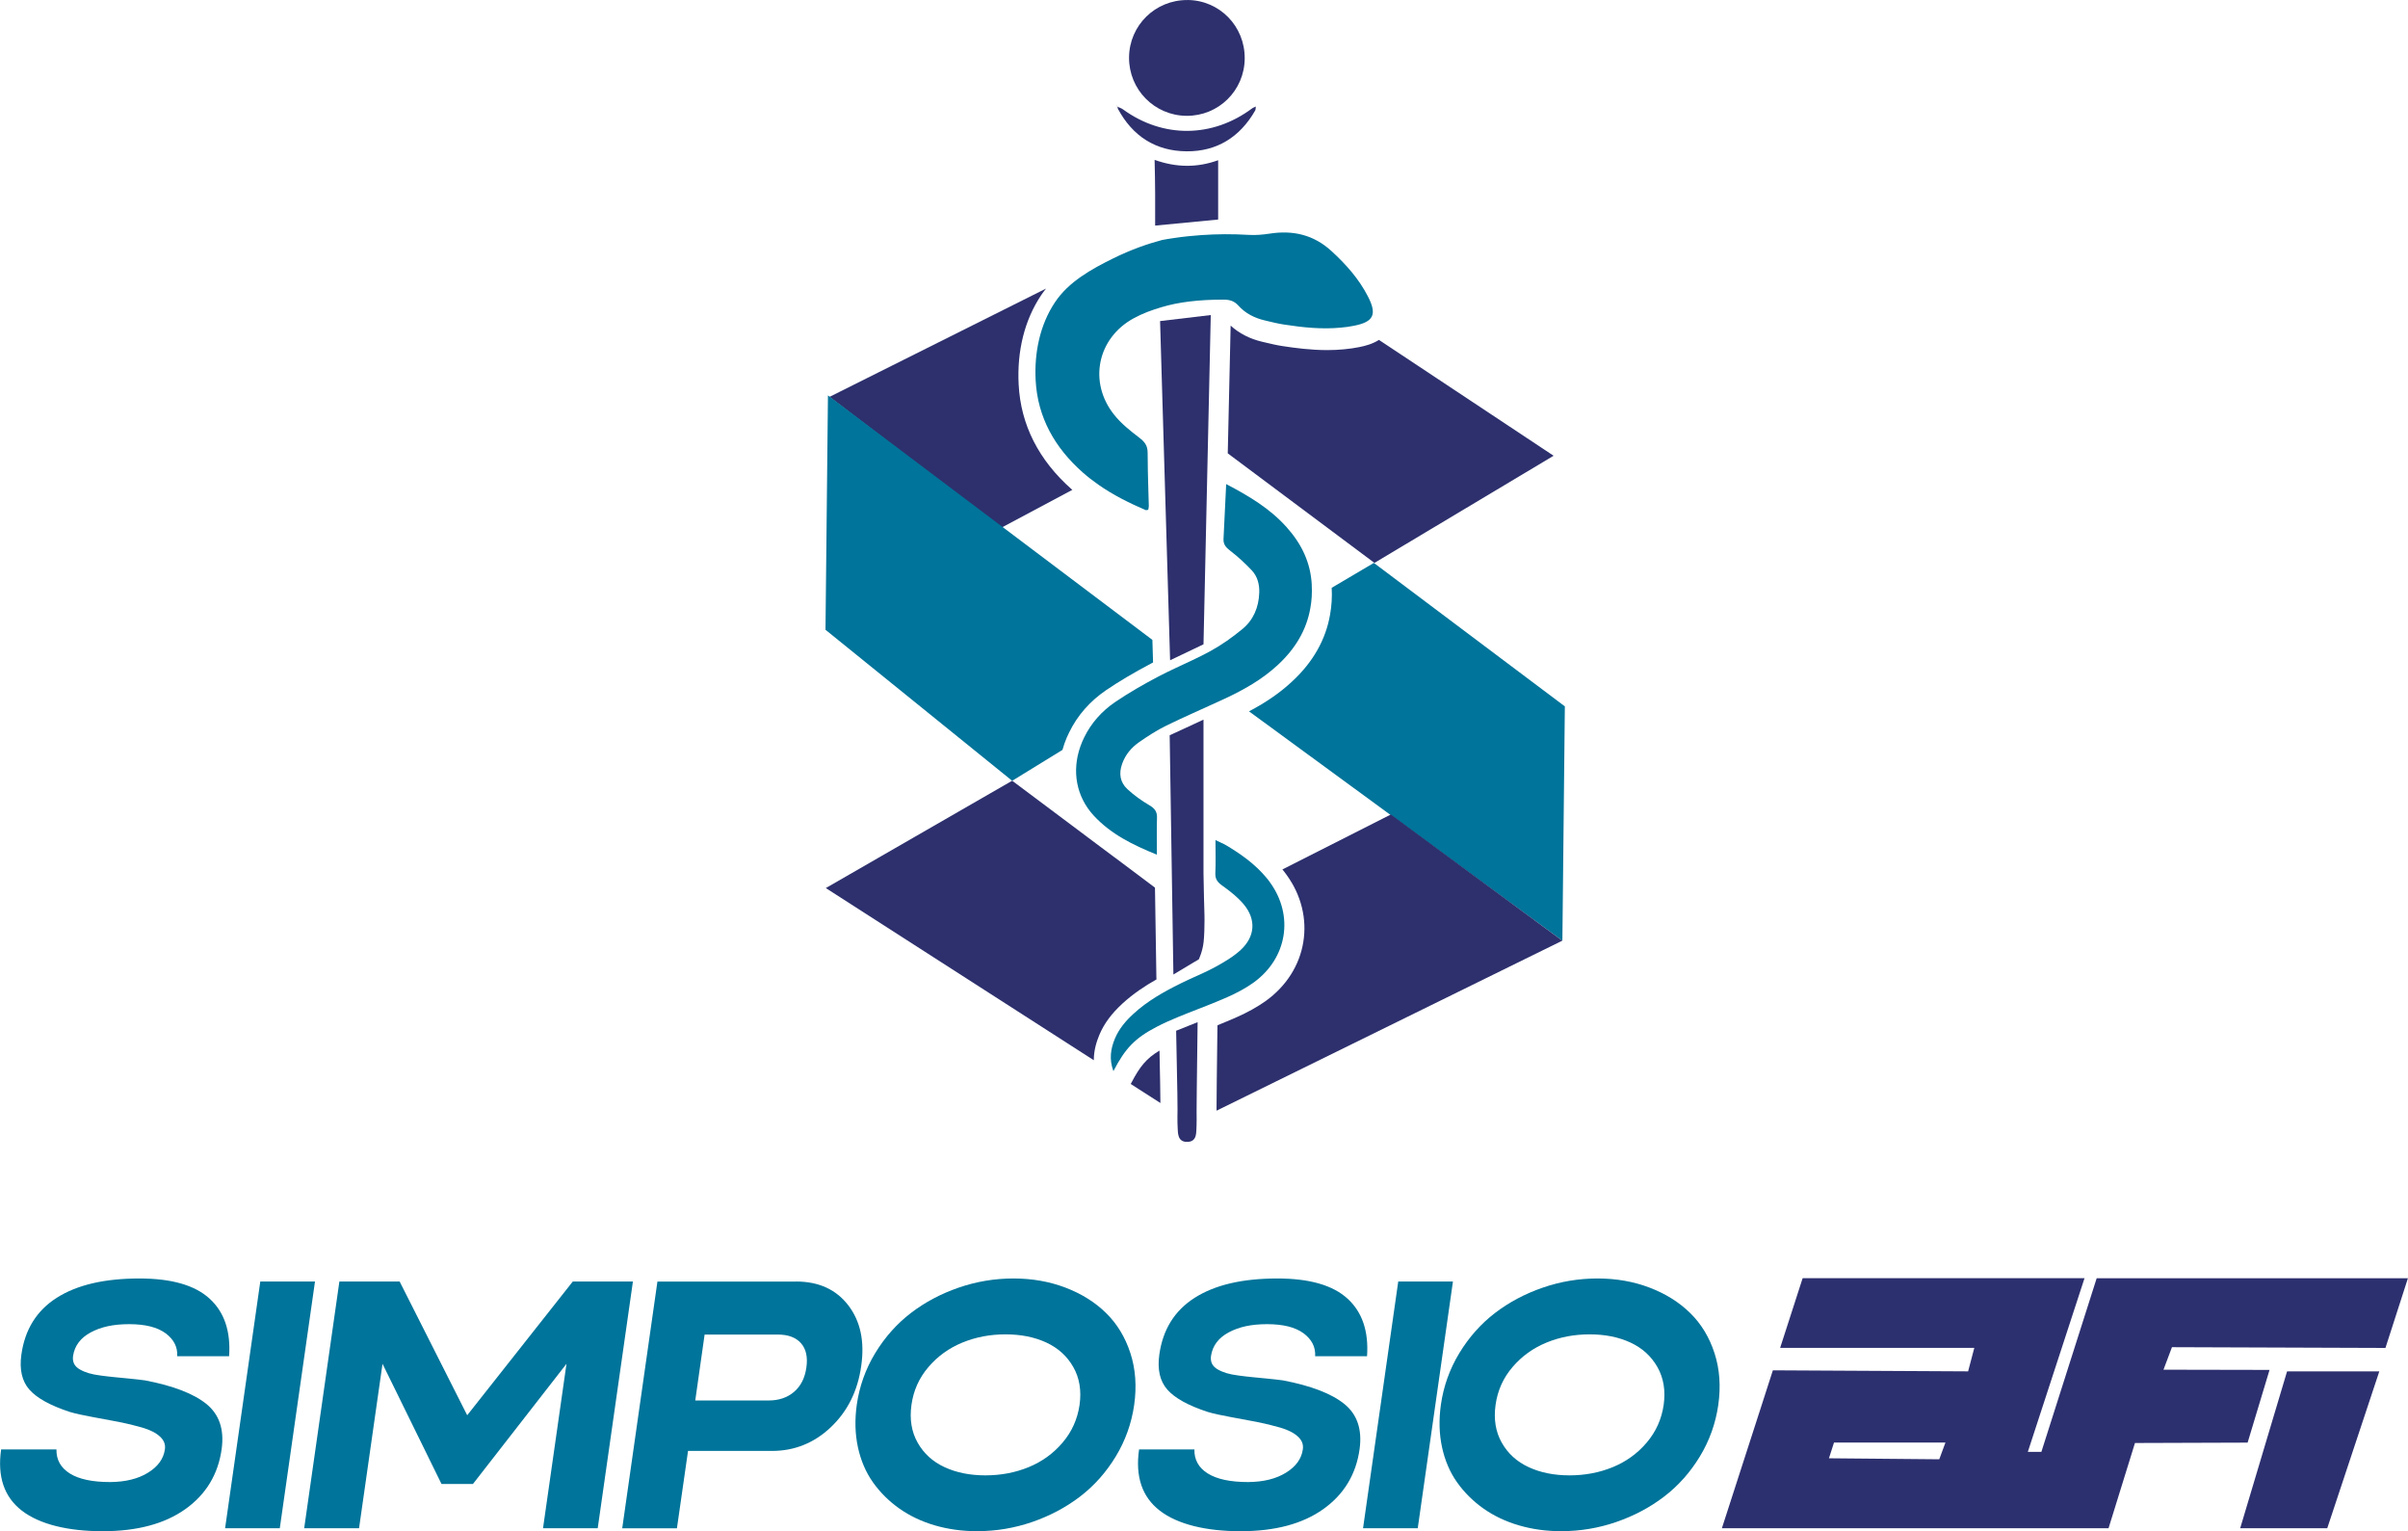 <?xml version="1.0" encoding="UTF-8"?>
<svg id="Livello_2" data-name="Livello 2" xmlns="http://www.w3.org/2000/svg" viewBox="0 0 576.7 366.6">
  <defs>
    <style>
      .cls-1 {
        fill: #2d306f;
      }

      .cls-2 {
        fill: #2d306d;
      }

      .cls-3 {
        fill: #00749a;
      }
    </style>
  </defs>
  <g id="Livello_1" data-name="Livello 1">
    <g>
      <g>
        <path class="cls-1" d="M412.39,365.89h.03l12.14-37.69-12.18,37.69ZM465.92,345.38l-1.48,4-26.42-.24,1.21-3.76h26.69ZM488.91,347.61h-3.26l13.58-41.59h-67.51l-5.39,16.69h46.5l-1.48,5.62-46.76-.25-12.18,37.81h92.57l6.33-20.41,26.98-.09,5.25-17.41-25.4-.05,2.03-5.39,51.13.18,5.38-16.69h-74.54l-13.25,41.59Z"/>
        <polygon class="cls-1" points="547.74 328.33 569.83 328.33 557.36 365.89 536.51 365.89 547.74 328.33"/>
      </g>
      <path class="cls-3" d="M54.86,324.71h-12.42c.13-2.19-.8-4.02-2.77-5.49-1.98-1.46-4.89-2.19-8.73-2.19s-6.73.65-9.19,1.96c-2.45,1.31-3.87,3.18-4.25,5.63-.1.73-.02,1.36.25,1.9.27.53.72.98,1.37,1.35.65.37,1.35.66,2.11.89.76.23,1.72.42,2.89.57,1.16.16,2.25.28,3.27.38,1.01.1,2.24.22,3.68.36,1.44.14,2.67.28,3.68.42,6.76,1.29,11.66,3.19,14.71,5.67,3.05,2.49,4.26,6.07,3.63,10.74-.84,6.08-3.74,10.88-8.7,14.41-4.96,3.53-11.57,5.29-19.82,5.29s-15.08-1.64-19.33-4.92c-4.25-3.28-5.91-8.16-4.97-14.66h13.25c-.05,2.47,1.02,4.39,3.21,5.76s5.41,2.05,9.66,2.05c3.67-.03,6.69-.77,9.06-2.24,2.37-1.46,3.72-3.32,4.04-5.57.18-1.18-.22-2.22-1.2-3.1-.97-.89-2.38-1.59-4.21-2.13-1.84-.53-3.7-.98-5.58-1.35-1.89-.36-3.99-.76-6.32-1.18-2.33-.42-4.15-.83-5.47-1.22-4.63-1.52-7.85-3.29-9.65-5.32s-2.44-4.82-1.94-8.4c.84-6.02,3.67-10.56,8.51-13.63,4.84-3.07,11.42-4.6,19.75-4.6,7.7,0,13.3,1.61,16.82,4.83,3.52,3.22,5.08,7.81,4.67,13.78Z"/>
      <path class="cls-3" d="M75.44,306.82l-8.43,59.07h-13.1l8.43-59.07h13.1Z"/>
      <path class="cls-3" d="M151.58,306.82l-8.43,59.07h-13.1l5.62-39.37-22.41,28.78h-7.52l-14.13-28.78-5.62,39.37h-13.14l8.43-59.07h14.43l16.18,32.02,25.29-32.02h14.39Z"/>
      <path class="cls-3" d="M190.65,306.82c5.42,0,9.59,1.9,12.51,5.7s3.95,8.65,3.09,14.56c-.84,5.94-3.25,10.8-7.25,14.6-4,3.8-8.71,5.7-14.13,5.7h-20.09l-2.66,18.52h-13.1l8.43-59.07h33.19ZM184.08,335.3c2.46,0,4.49-.69,6.1-2.07,1.61-1.38,2.59-3.32,2.94-5.82.36-2.5-.07-4.44-1.29-5.82s-3.06-2.07-5.54-2.07h-17.54l-2.24,15.78h17.58Z"/>
      <path class="cls-3" d="M234.09,366.6c-3.59,0-6.99-.46-10.18-1.39-3.19-.93-6.04-2.28-8.54-4.05-2.5-1.77-4.61-3.87-6.32-6.29-1.71-2.42-2.9-5.22-3.59-8.4-.68-3.18-.77-6.55-.27-10.13.63-4.44,2.11-8.57,4.42-12.38,2.32-3.81,5.16-7.01,8.54-9.6,3.38-2.59,7.2-4.61,11.45-6.08,4.25-1.46,8.62-2.19,13.1-2.19s8.64.73,12.47,2.19c3.84,1.46,7.08,3.49,9.72,6.08,2.65,2.59,4.59,5.79,5.83,9.6,1.24,3.81,1.54,7.94.91,12.38-.63,4.44-2.11,8.57-4.42,12.38-2.32,3.81-5.17,7.01-8.56,9.6-3.39,2.59-7.21,4.61-11.47,6.08-4.25,1.46-8.62,2.19-13.1,2.19ZM235.99,353.23c3.7,0,7.14-.65,10.35-1.96,3.2-1.31,5.91-3.26,8.13-5.87,2.22-2.6,3.58-5.62,4.08-9.05.48-3.43-.02-6.45-1.5-9.05-1.48-2.6-3.63-4.56-6.46-5.87-2.82-1.31-6.08-1.96-9.78-1.96s-7.11.65-10.31,1.96c-3.2,1.31-5.92,3.26-8.15,5.87-2.23,2.6-3.58,5.62-4.06,9.05-.48,3.43.01,6.45,1.48,9.05,1.47,2.6,3.62,4.56,6.46,5.87,2.83,1.31,6.09,1.96,9.76,1.96Z"/>
      <path class="cls-3" d="M327.39,324.71h-12.42c.13-2.19-.8-4.02-2.77-5.49-1.98-1.46-4.89-2.19-8.73-2.19s-6.73.65-9.19,1.96c-2.45,1.31-3.87,3.18-4.25,5.63-.1.73-.02,1.36.25,1.9.27.53.72.98,1.37,1.35.65.37,1.35.66,2.11.89.76.23,1.72.42,2.89.57,1.16.16,2.25.28,3.27.38,1.01.1,2.24.22,3.68.36,1.44.14,2.67.28,3.68.42,6.76,1.29,11.66,3.19,14.71,5.67,3.05,2.49,4.26,6.07,3.63,10.74-.84,6.08-3.74,10.88-8.7,14.41-4.96,3.53-11.57,5.29-19.82,5.29s-15.08-1.64-19.33-4.92c-4.25-3.28-5.91-8.16-4.97-14.66h13.25c-.05,2.47,1.02,4.39,3.21,5.76,2.19,1.36,5.41,2.05,9.66,2.05,3.67-.03,6.69-.77,9.06-2.24,2.37-1.46,3.72-3.32,4.04-5.57.18-1.18-.22-2.22-1.2-3.1-.97-.89-2.38-1.59-4.21-2.13-1.84-.53-3.7-.98-5.58-1.35-1.89-.36-3.99-.76-6.32-1.18-2.33-.42-4.15-.83-5.47-1.22-4.63-1.52-7.85-3.29-9.65-5.32s-2.44-4.82-1.94-8.4c.84-6.02,3.67-10.56,8.51-13.63,4.84-3.07,11.42-4.6,19.75-4.6,7.7,0,13.3,1.61,16.82,4.83,3.52,3.22,5.08,7.81,4.67,13.78Z"/>
      <path class="cls-3" d="M347.97,306.82l-8.43,59.07h-13.1l8.43-59.07h13.1Z"/>
      <path class="cls-3" d="M373.98,366.6c-3.59,0-6.99-.46-10.18-1.39-3.19-.93-6.04-2.28-8.54-4.05-2.5-1.77-4.61-3.87-6.32-6.29-1.71-2.42-2.9-5.22-3.59-8.4-.68-3.18-.77-6.55-.27-10.13.63-4.44,2.11-8.57,4.42-12.38,2.32-3.81,5.16-7.01,8.54-9.6,3.38-2.59,7.2-4.61,11.45-6.08,4.25-1.46,8.62-2.19,13.1-2.19s8.64.73,12.47,2.19c3.84,1.46,7.08,3.49,9.72,6.08,2.65,2.59,4.59,5.79,5.83,9.6,1.24,3.81,1.54,7.94.91,12.38-.63,4.44-2.11,8.57-4.42,12.38-2.32,3.81-5.17,7.01-8.56,9.6-3.39,2.59-7.21,4.61-11.47,6.08-4.25,1.46-8.62,2.19-13.1,2.19ZM375.88,353.23c3.7,0,7.14-.65,10.35-1.96,3.2-1.31,5.91-3.26,8.13-5.87,2.22-2.6,3.58-5.62,4.08-9.05.48-3.43-.02-6.45-1.5-9.05-1.48-2.6-3.63-4.56-6.46-5.87-2.82-1.31-6.08-1.96-9.78-1.96s-7.11.65-10.31,1.96c-3.2,1.31-5.92,3.26-8.15,5.87-2.23,2.6-3.58,5.62-4.06,9.05-.48,3.43.01,6.45,1.48,9.05,1.47,2.6,3.62,4.56,6.46,5.87,2.83,1.31,6.09,1.96,9.76,1.96Z"/>
      <path class="cls-3" d="M327.64,71.03c-2.16-4.23-5.26-7.72-8.76-10.92-4.28-3.92-9.23-5.04-14.83-4.17-1.62.25-3.3.39-4.92.3-3.84-.23-7.64-.22-11.45.05l-3.02.26c-1.23.12-2.47.28-3.7.47-.89.12-1.77.28-2.65.44-3.35.89-7.4,2.27-11.78,4.44-5.17,2.56-10.59,5.55-13.87,10.47-3.66,5.49-4.97,12.17-4.63,18.69.47,8.89,4.61,16.15,11.24,22.02,1.21,1.07,2.47,2.05,3.78,2.96,3.5,2.46,7.34,4.37,11.3,6.08.14.06.34-.03.64-.06.05-.31.16-.65.14-1-.09-3.77-.25-7.55-.26-11.31-.02-.47-.02-.92-.02-1.38,0-1.68-.7-2.58-1.98-3.56-2.18-1.67-4.4-3.42-6.08-5.56-6.18-7.78-3.97-18.33,4.73-23.05,2.07-1.14,4.36-1.98,6.64-2.65,2.13-.64,4.31-1.06,6.5-1.34,2.72-.34,5.46-.47,8.23-.47,1.46-.02,2.63.25,3.67,1.4,1.7,1.9,3.92,3.02,6.4,3.59,1.53.36,3.05.75,4.59.98,4.53.7,9.06,1.17,13.58.73,1.06-.09,2.1-.23,3.16-.45,4.68-.92,5.54-2.69,3.35-6.96Z"/>
      <path class="cls-3" d="M314.15,140.01c.11,1.95,0,3.8-.33,5.56-.9,5.23-3.58,9.71-7.73,13.57-3.73,3.49-8.14,5.98-12.73,8.12-.45.2-.9.42-1.35.62-4.22,1.95-8.5,3.8-12.67,5.84-2.3,1.12-4.48,2.54-6.58,4-1.82,1.28-3.24,2.97-4.01,5.14-.84,2.32-.51,4.45,1.26,6.08,1.6,1.49,3.42,2.77,5.31,3.89,1.28.75,1.84,1.56,1.77,3.05-.09,2.82-.02,5.63-.02,8.75-5.76-2.33-11.02-4.92-15.11-9.34-4.2-4.54-5.31-10.66-3.22-16.57.26-.73.56-1.46.92-2.18,1.7-3.47,4.23-6.29,7.36-8.42,3.33-2.27,6.86-4.28,10.43-6.16,1.29-.67,2.6-1.31,3.92-1.93,2.83-1.34,5.71-2.61,8.45-4.11,2.72-1.48,5.29-3.31,7.7-5.29,2.68-2.19,3.95-5.26,4.06-8.73.08-1.96-.42-3.89-1.79-5.35-1.57-1.65-3.25-3.22-5.06-4.61-1.03-.79-1.77-1.51-1.71-2.86.22-4.29.42-8.59.64-13.18,5.46,2.85,10.46,5.84,14.46,10.3,3.56,3.97,5.76,8.43,6.04,13.82Z"/>
      <path class="cls-2" d="M289.97,75.43c-.58,26.28-1.16,52.55-1.74,78.83-2.67,1.27-5.33,2.54-8,3.82-.8-27.07-1.6-54.14-2.4-81.21,4.05-.48,8.09-.96,12.14-1.44Z"/>
      <path class="cls-2" d="M284.39,0c7.68.05,13.76,6.26,13.71,13.99-.05,7.69-6.27,13.81-13.96,13.74-7.67-.07-13.8-6.31-13.74-13.99.06-7.67,6.3-13.79,14-13.73Z"/>
      <path class="cls-3" d="M300.21,235.26c-1.93,1.37-4.08,2.51-6.26,3.47-3.03,1.34-6.15,2.52-9.24,3.73-.84.34-1.67.67-2.51,1.01-1.77.73-3.55,1.51-5.26,2.41-5.09,2.66-7.44,5.07-10.29,10.57-1.06-2.91-.64-5.38.37-7.81.98-2.33,2.58-4.22,4.43-5.91,3.35-3.08,7.27-5.28,11.31-7.28.64-.33,1.29-.62,1.95-.93,2.12-.96,4.23-1.87,6.27-2.97,2.16-1.18,4.36-2.46,6.15-4.11,3.45-3.19,3.75-7.24.79-10.86-.4-.48-.84-.95-1.31-1.4-1.23-1.2-2.65-2.26-4.05-3.27-1.1-.81-1.56-1.59-1.49-2.94.12-2.47.03-4.95.03-7.84,1.17.58,1.9.86,2.55,1.24,3.58,2.13,6.94,4.53,9.63,7.75.33.39.64.79.92,1.2,5.71,7.92,4.12,18.1-4.01,23.95Z"/>
      <path class="cls-2" d="M287.14,229.64c.32-.74.63-1.63.87-2.66.19-.8.34-1.77.42-4.09.08-2.25.03-3.88.03-3.88-.08-2.53-.16-5.71-.23-9.89v-36.83c-.44.2-2.01.93-2.44,1.14-1.79.82-3.87,1.79-5.66,2.61.3,19.09.59,38.19.89,57.28l6.13-3.67Z"/>
      <path class="cls-2" d="M276.53,38.28c5.17,1.84,10.14,1.91,15.21.08v14.2c-5.03.48-10.06.97-15.09,1.45.02-2.54.02-5.1,0-7.71-.02-2.71-.06-5.39-.13-8.03Z"/>
      <path class="cls-2" d="M286.58,268.34c.02.68-.03,1.37-.05,2.05-.02.54-.05,1.1-.2,1.62-.31,1.03-1.09,1.4-2.12,1.38-.93,0-1.62-.44-1.9-1.29-.2-.59-.25-1.26-.26-1.9-.02-.91-.1-1.82-.06-2.72.06-1.35,0-6.89-.31-20.7,1.04-.42,2.05-.82,3.1-1.24.65-.25,1.34-.53,2.04-.81-.18,13.42-.28,22.28-.23,23.61Z"/>
      <path class="cls-2" d="M267.59,25.54c.46.22.98.36,1.38.66,9.54,6.93,21.39,6.84,30.89-.24.28-.21.63-.31.94-.47l-.05-.06c-.04.35.01.75-.15,1.04-3.64,6.35-9.16,9.82-16.44,9.76-7.39-.06-12.93-3.63-16.44-10.21-.08-.15-.05-.36-.07-.54l-.06.06Z"/>
      <path d="M267.65,25.49c-.07-.04-.14-.07-.19-.12-.02-.02,0-.09,0-.14.04.11.09.21.13.32l.06-.06Z"/>
      <path class="cls-2" d="M372.07,109.12c-14.3,8.56-28.6,17.09-42.9,25.65-11.71-8.74-23.42-17.49-35.13-26.23l.69-30.58c2.05,1.87,4.59,3.17,7.57,3.87l.73.17c1.34.31,2.73.66,4.2.87,2.87.44,6.67.95,10.62.95,1.41,0,2.76-.06,4.03-.19,1.33-.12,2.51-.3,3.62-.52,1.44-.28,3.22-.75,4.75-1.73,13.94,9.24,27.88,18.48,41.82,27.73Z"/>
      <path class="cls-2" d="M256.7,117.17s.08.08.12.11c-5.56,2.97-11.13,5.93-16.69,8.9-.12.06-.23.12-.36.19-13.71-10.44-27.4-20.9-41.11-31.35.02-.02.05-.02.06-.03,17.27-8.63,34.53-17.27,51.8-25.9-.42.52-.81,1.05-1.19,1.61-3.93,5.89-5.79,13.29-5.37,21.37.5,9.63,4.78,18.08,12.72,25.1Z"/>
      <path class="cls-3" d="M374.77,169.11c-.19,18.7-.39,37.41-.59,56.11-13.74-10.05-27.48-20.11-41.22-30.15-11.27-8.26-22.54-16.5-33.83-24.76,4.23-2.23,7.49-4.51,10.32-7.15,5-4.62,8.06-10.02,9.09-16,.37-2.05.52-4.22.39-6.43,3.37-1.98,6.73-3.98,10.1-5.96,15.25,11.44,30.51,22.9,45.74,34.35Z"/>
      <path class="cls-3" d="M276.15,158.61c-.14.08-.28.14-.42.22-4.36,2.31-7.81,4.36-10.85,6.43-3.87,2.64-6.85,6.04-8.82,10.09-.41.8-.76,1.64-1.14,2.69-.17.5-.33,1-.47,1.5-4.01,2.47-8.02,4.93-12.04,7.4-14.91-12.05-29.82-24.1-44.71-36.16.2-18.7.39-37.41.59-56.11.14.11.3.22.44.33,13.8,10.4,27.6,20.79,41.4,31.19,11.96,8.99,23.9,18,35.86,27.01l.16,5.42Z"/>
      <path class="cls-2" d="M276.95,234.17c0,.11,0,.2.03.31-2.79,1.58-5.57,3.42-8.15,5.78-2.65,2.44-4.4,4.81-5.53,7.48-.64,1.55-1.34,3.61-1.34,6.1-21.4-13.74-42.79-27.48-64.18-41.22,14.88-8.57,29.76-17.14,44.63-25.7,5.93,4.45,11.88,8.88,17.81,13.33l.02.02c2.26,1.69,4.51,3.39,6.78,5.07h.02c3.18,2.4,6.39,4.79,9.57,7.18l.34,21.64Z"/>
      <path class="cls-2" d="M277.69,251.53c.14,6.09.2,10.02.22,12.55-2.37-1.53-4.75-3.04-7.12-4.56.06-.08.09-.16.14-.23,2.09-4.01,3.65-5.9,6.76-7.76Z"/>
      <path class="cls-2" d="M291.59,245.58v-.12c1.5-.61,3.01-1.23,4.51-1.89,2.72-1.2,5.01-2.48,7.04-3.92,4.89-3.51,8.09-8.52,8.99-14.1.91-5.54-.5-11.24-3.92-15.97-.34-.48-.7-.97-1.08-1.42,8.6-4.37,17.22-8.73,25.82-13.08.05-.03.09-.05.14-.08,13.69,10.07,27.38,20.14,41.07,30.22l-82.81,40.7c.02-3.08.06-9.01.22-20.34Z"/>
      <path d="M268.01,26.28c-.07-.04-.14-.07-.19-.12-.02-.02,0-.09,0-.14.04.11.09.21.13.32l.06-.06Z"/>
    </g>
  </g>
</svg>